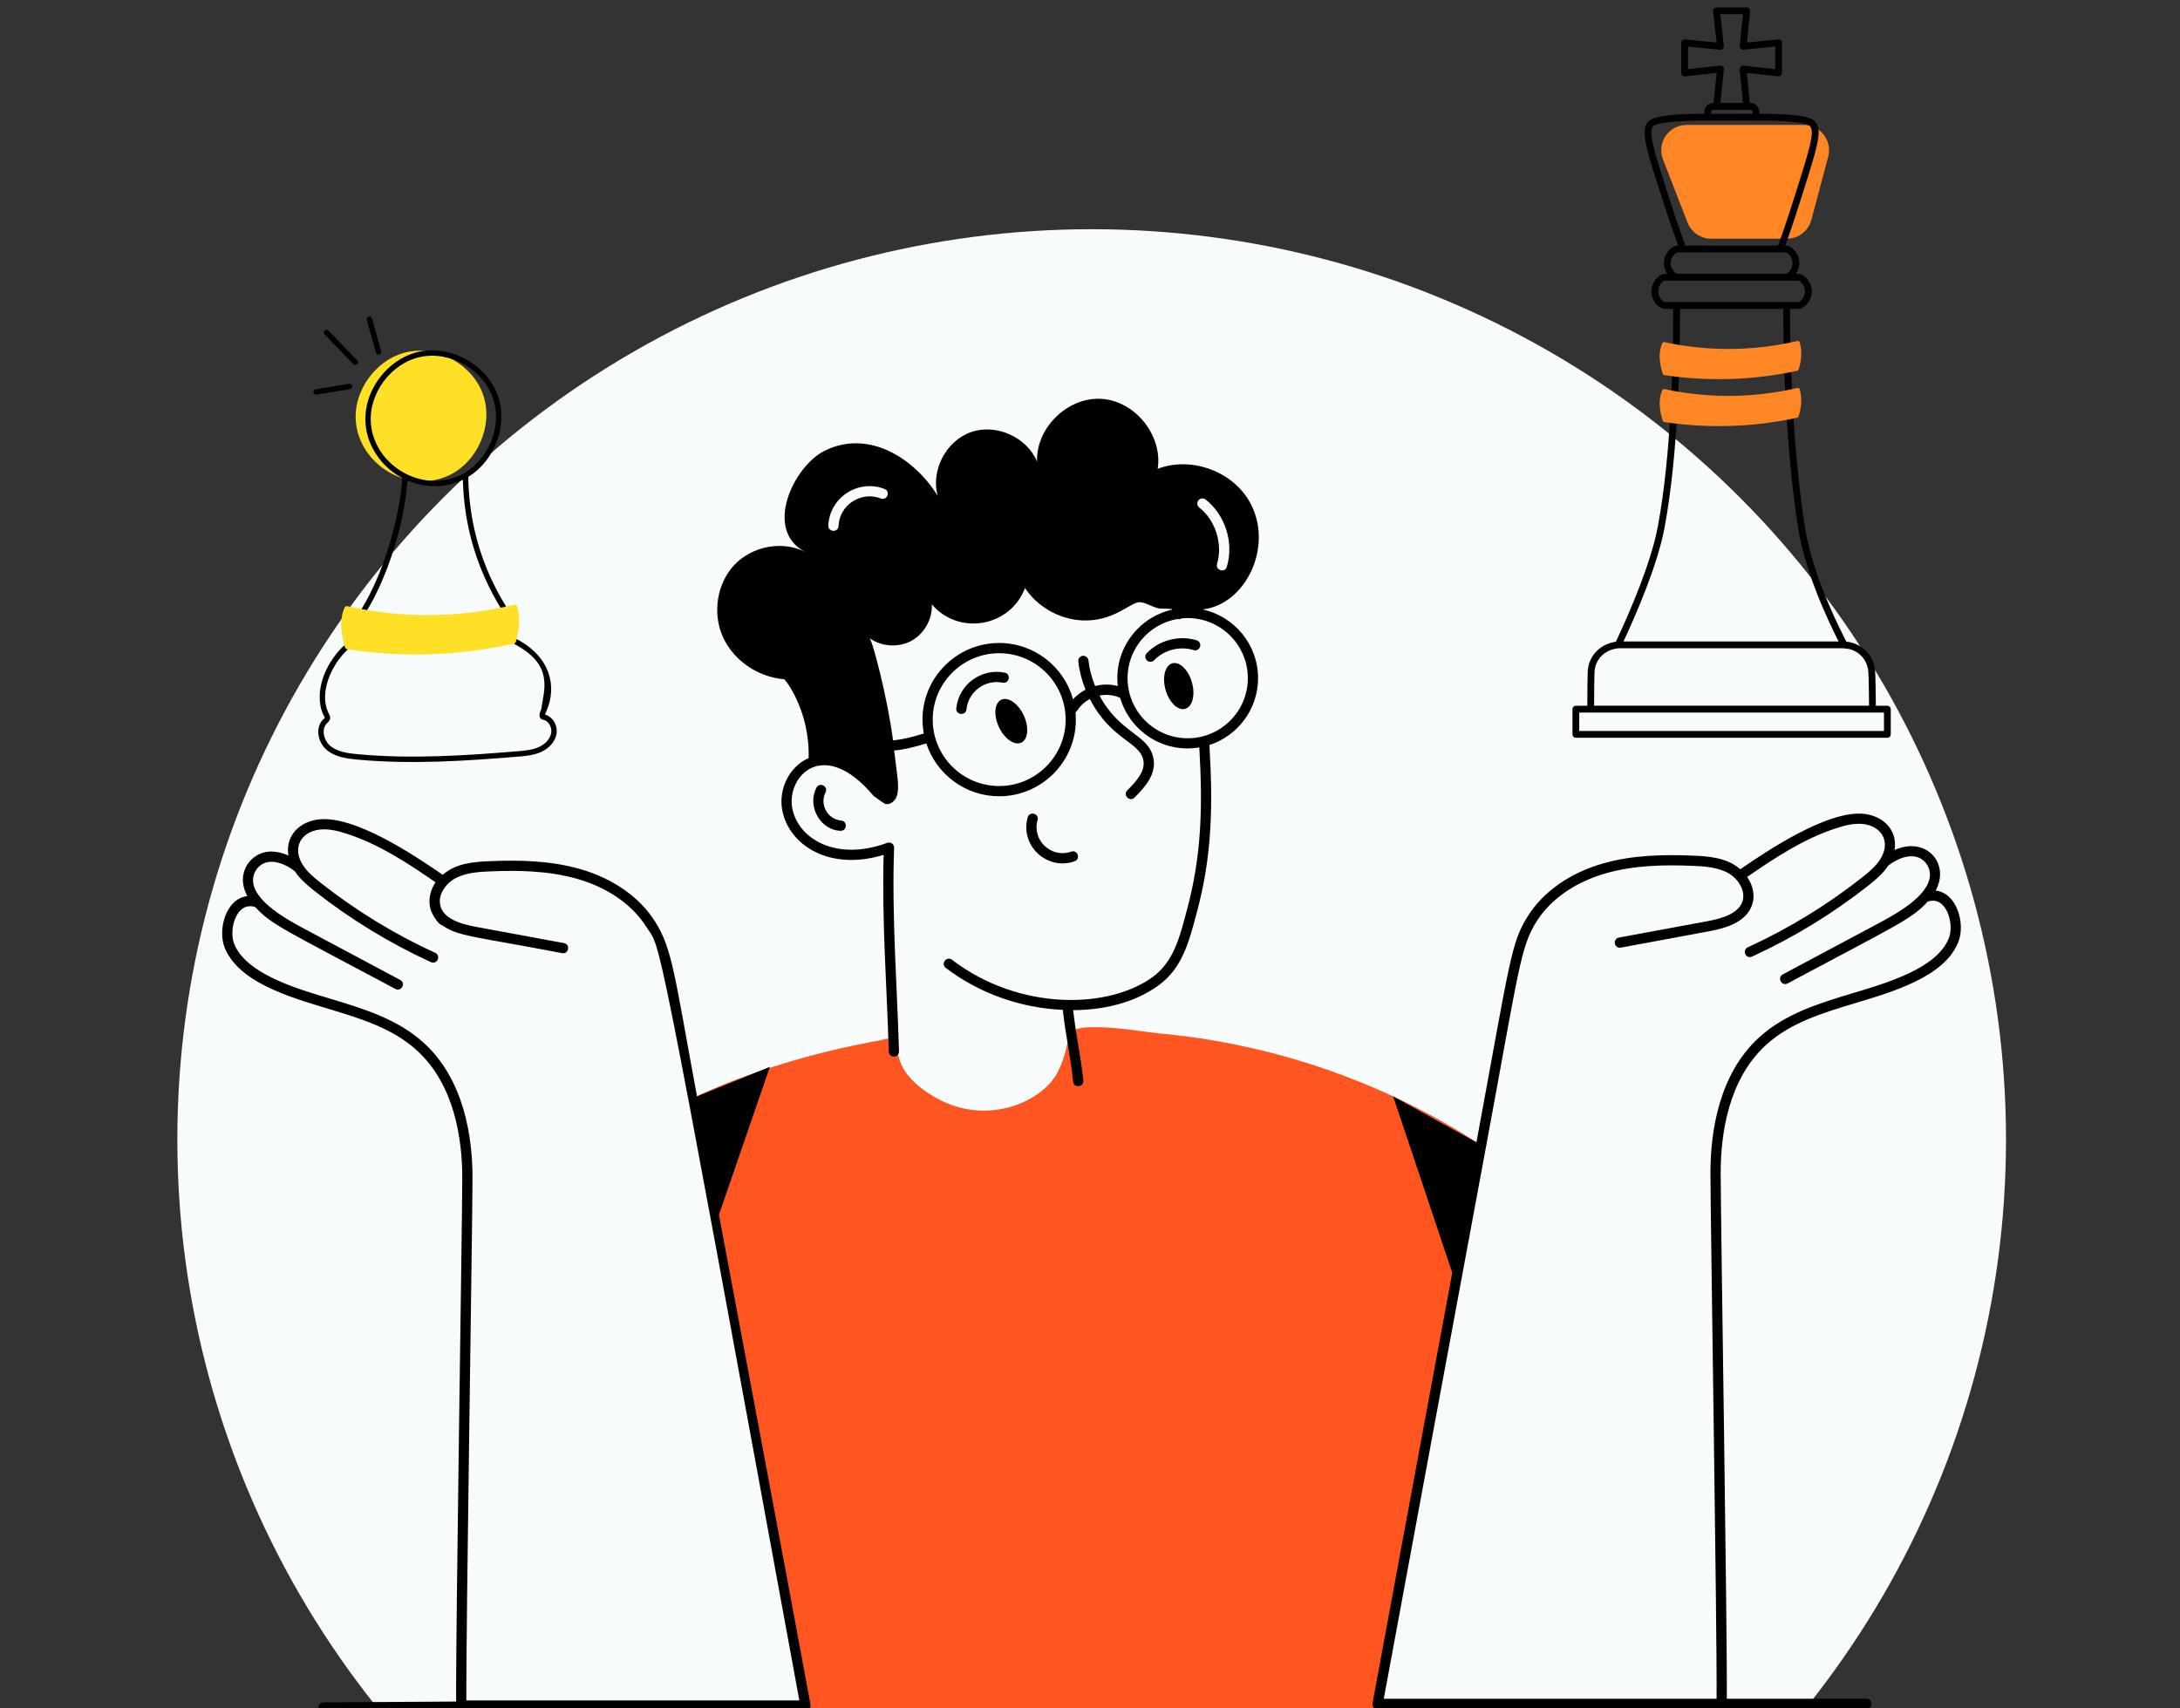 <?xml version="1.0" encoding="UTF-8"?> <svg xmlns="http://www.w3.org/2000/svg" width="504" height="395" viewBox="0 0 504 395" fill="none"><rect x="0" y="0" width="504" height="395" fill="#333333" stroke="none"/><g clip-path="url(#clip0_555_6424)"><ellipse cx="252.386" cy="263.5" rx="211.386" ry="210.5" fill="#F7FBFC"></ellipse><path d="M324.013 396.346C324.013 396.346 168.743 395.588 167.624 396.33C167.543 396.375 167.482 396.046 167.434 395.366H186.221C180.693 365.189 169.987 307.779 169.861 306.999H322.627L323.555 366.553L318.478 394.089L323.997 395.746L324.013 396.346Z" fill="#FF5521"></path><path d="M354.979 394.089C354.915 394.785 354.853 395.462 354.789 396.155C350.144 396.091 323.926 395.746 316.569 395.652C316.173 373.77 315.779 351.907 315.386 330.029C315.003 305.487 306.057 308.227 287.621 308.227C287.35 308.227 170.354 308.182 170.084 308.182C169.893 307.228 160.645 257.326 160.019 253.957C171.679 248.451 186.476 243.638 203.352 240.572C204.093 240.447 205.64 239.879 206.35 240.227C208.587 241.343 204.944 247.664 217.013 254.176C228.328 260.23 240.836 254.866 244.459 248.045C245.881 245.382 246.59 242.4 247.129 239.438C247.806 235.576 264.085 238.603 267.982 238.948C295.354 241.433 321.057 250.817 342.423 264.785C336.682 295.822 328.855 337.878 323.555 366.552C321.285 378.815 319.471 388.622 318.478 394.089H354.979Z" fill="#FF5521"></path><path d="M82.277 97.591C81.6 90.264 87.072 82.874 94.281 81.376C101.489 79.879 109.456 84.478 111.758 91.468C114.058 98.456 110.384 106.884 103.694 109.957C94.155 114.34 83.173 107.305 82.277 97.591Z" fill="#FFE027"></path><path d="M231.494 161.796C229.908 162.534 229.657 165.352 230.933 168.089C232.21 170.825 234.531 172.447 236.117 171.709C237.703 170.97 237.954 168.153 236.678 165.416C235.401 162.679 233.08 161.058 231.494 161.796Z" fill="black"></path><path d="M271.029 153.376C269.346 153.85 268.647 156.593 269.466 159.498C270.288 162.405 272.315 164.375 274.001 163.901C275.684 163.427 276.383 160.687 275.565 157.779C274.743 154.875 272.715 152.902 271.029 153.376Z" fill="black"></path><path d="M288.662 115.617C284.497 108.745 275.158 105.531 267.65 108.4C268.907 100.431 261.896 91.879 253.373 92.21C246.071 92.526 239.492 99.351 239.759 106.727C237.393 101.069 230.327 97.9 224.537 99.902C218.747 101.888 215.153 108.745 216.778 114.641C211.459 106.05 200.985 99.254 190.811 104.141C183.445 107.69 176.408 122.6 186.189 127.645C180.873 124.902 173.839 126.291 169.751 130.656C165.667 135.024 164.687 141.926 167.166 147.364C169.658 152.802 175.322 156.571 181.282 157.061C181.563 157.077 187.281 164.433 186.949 175.297C182.588 177.16 179.857 182.421 180.873 187.469C182.481 195.483 191.846 201.492 204.289 197.662C203.867 212.846 205.018 227.891 205.479 243.161C205.531 244.734 207.893 244.66 207.845 243.09C207.374 227.41 206.149 211.656 206.71 196.038C206.739 195.193 205.901 194.597 205.115 194.89C193.342 199.242 184.599 194.004 183.191 187.002C181.701 179.584 190.354 170.22 201.914 183.978C201.933 184.001 204.347 185.825 204.741 185.906C205.859 186.128 206.965 185.181 207.326 184.094C208.051 181.902 207.355 179.207 206.727 173.53C209.318 173.308 211.836 172.599 214.157 171.899C216.481 178.981 223.148 184.117 231.004 184.117C241.271 184.117 249.617 175.303 248.653 164.778C249.114 164.314 249.775 162.812 251.964 161.632C256.896 171.209 263.605 171.474 264.356 175.89C264.762 178.288 262.805 180.6 260.629 182.74C259.514 183.836 261.184 185.509 262.289 184.426C264.923 181.834 267.276 178.959 266.686 175.493C265.713 169.752 258.953 169.759 254.204 160.839C255.787 160.516 257.454 160.655 258.975 161.367C261.213 169.001 268.849 174.236 277.27 172.827C278.069 186.541 277.821 197.775 274.384 210.489C272.785 216.466 271.461 222.246 266.538 225.873C256.445 233.316 235.71 233.858 220.092 221.924C218.847 220.979 217.41 222.852 218.654 223.806C226.375 229.702 235.997 233.087 245.713 233.506C246.41 239.85 247.454 243.851 248.102 250.098C248.26 251.668 250.62 251.414 250.455 249.857C249.804 243.574 248.811 239.805 248.105 233.577C256.864 233.503 263.43 231.101 267.94 227.775C273.433 223.729 274.926 217.617 276.667 211.105C280.222 197.953 280.451 186.415 279.607 172.267C286.128 170.145 290.857 164.024 290.857 156.809C290.857 149.011 285.332 142.483 277.992 140.913C288.049 139.891 294.858 125.904 288.662 115.617ZM204.505 113.064C205.95 113.635 205.089 115.85 203.635 115.256C199.077 113.487 194.074 116.739 193.871 121.607C193.793 123.199 191.43 123.074 191.504 121.497C191.817 114.895 198.548 110.724 204.505 113.064ZM231.004 181.751C222.529 181.751 215.637 174.862 215.637 166.396C215.637 157.928 222.529 151.042 231.004 151.042C239.476 151.042 246.368 157.928 246.368 166.396C246.368 174.862 239.476 181.751 231.004 181.751ZM253.179 158.631C252.406 156.722 251.864 154.723 251.642 152.693C251.571 152.041 250.965 151.584 250.339 151.645C249.688 151.716 249.221 152.299 249.292 152.947C249.533 155.181 250.126 157.373 250.971 159.472C249.901 160.03 248.921 160.778 248.079 161.693C246.01 154.201 239.147 148.676 231.004 148.676C220.108 148.676 211.539 158.547 213.577 169.604C211.243 170.31 208.867 170.993 206.462 171.183C205.224 161.574 201.717 148.054 201.017 147.538C203.761 149.54 207.69 149.807 210.688 148.186C213.683 146.561 215.608 143.141 215.421 139.737C221.681 147.064 233.586 144.969 236.968 135.968C239.888 140.365 244.998 143.234 250.265 143.457C257.267 143.747 261.032 139.576 263.202 139.263C264.717 139.047 266.822 140.73 268.44 140.73C269.307 140.714 270.116 140.759 270.967 140.833C270.98 140.875 270.993 140.917 271.003 140.962C263.15 142.732 257.47 150.162 258.424 158.643C256.693 158.166 254.885 158.186 253.179 158.631ZM288.491 156.809C288.491 164.472 282.253 170.706 274.588 170.706C266.918 170.706 260.681 164.472 260.681 156.809C260.681 149.952 265.681 144.253 272.228 143.128C272.698 143.251 272.918 143.115 273.121 142.993C281.373 142.122 288.491 148.611 288.491 156.809ZM283.63 131.049C283.166 132.58 280.932 131.848 281.373 130.372C282.747 125.785 281.028 120.314 277.257 117.352C276.738 116.958 276.657 116.201 277.05 115.698C277.463 115.176 278.204 115.098 278.723 115.492C283.282 119.086 285.319 125.485 283.63 131.049Z" fill="black"></path><path d="M188.752 182.137C186.414 186.747 190.025 192.098 194.37 192.098C195.866 192.098 195.969 189.877 194.48 189.739C191.324 189.445 189.432 186.032 190.863 183.204C191.569 181.809 189.464 180.742 188.752 182.137Z" fill="black"></path><path d="M237.606 188.975C235.723 195.528 242.113 201.405 248.441 199.149C249.901 198.63 249.14 196.405 247.648 196.921C243.073 198.546 238.541 194.284 239.882 189.629C240.314 188.121 238.041 187.476 237.606 188.975Z" fill="black"></path><path d="M447.507 205.928C450.908 199.684 445.331 193.265 438.007 196.544C438.784 191.847 435.245 188.688 431.076 188.195C422.718 187.211 408.701 196.615 402.334 200.996C399.359 198.365 395.246 197.982 391.29 197.84C384.982 197.595 377.586 197.621 370.472 199.697C362.941 201.876 356.836 206.154 353.283 211.74C349.267 218.071 349.176 221.872 341.337 264.144L322.079 253.499L335.75 294.291C330.034 325.103 319.999 379.147 317.314 393.879C317.182 394.611 317.746 395.272 318.478 395.272C398.215 395.227 352.004 395.346 431.457 395.156C433.02 395.156 433.02 392.793 431.457 392.793H399.227C399.353 376.256 397.825 282.905 397.808 271.2C397.808 262.081 399.627 249.544 408.292 241.62C413.943 236.462 421.26 234.254 429.007 231.92C437.685 229.299 449.716 225.827 452.801 217.681C454.377 213.536 452.433 206.463 447.507 205.928ZM450.589 216.84C447.894 223.958 436.025 227.333 428.323 229.654C420.664 231.965 412.744 234.354 406.696 239.873C397.396 248.38 395.442 261.607 395.442 271.203C395.455 282.154 396.986 376.681 396.864 392.793H319.919C323.362 373.96 335.54 308.44 343.587 265.001C351.233 223.755 351.501 218.971 355.282 213.007C358.522 207.907 364.154 203.987 371.133 201.969C377.922 199.987 385.088 199.964 391.203 200.203C394.143 200.309 397.225 200.531 399.704 201.963C401.867 203.23 403.637 205.989 402.85 208.407C401.886 211.331 397.957 212.411 394.643 213.023C387.099 214.425 380.368 215.676 374.295 216.788C372.78 217.069 373.151 219.374 374.724 219.116C381.832 217.81 388.679 216.537 395.075 215.347C399.03 214.616 403.743 213.249 405.1 209.145C405.829 206.898 405.191 204.613 403.924 202.775C410.232 198.436 416.783 194.058 424.316 191.573C426.396 190.886 428.63 190.284 430.796 190.541C435.029 191.044 437.214 194.655 434.716 198.662C433.691 200.309 432.147 201.595 430.519 202.878C422.389 209.287 413.491 214.725 404.075 219.042C402.673 219.686 403.621 221.846 405.065 221.189C414.649 216.795 423.707 211.26 431.986 204.735C435.735 201.779 436.215 200.531 436.547 200.158C438.626 198.52 441.882 197.137 444.213 198.62C445.454 199.41 446.231 200.873 446.189 202.34C446.054 207.159 438.185 211.427 434.081 213.616L412.173 225.302C410.79 226.04 411.905 228.126 413.285 227.388C438.304 214.022 441.985 212.543 445.68 208.468C449.999 207.024 451.824 213.597 450.589 216.84Z" fill="black"></path><path d="M166.215 280.888L177.994 246.678L161.141 253.519C155.896 225.157 155.458 219.413 151.412 213.033C147.863 207.434 141.754 203.153 134.208 200.973C127.038 198.901 119.666 198.872 113.412 199.117C109.415 199.259 105.34 199.642 102.355 202.276C95.621 197.64 81.949 188.495 73.613 189.475C69.409 189.971 65.905 193.124 66.682 197.821C64.28 196.747 61.543 196.415 59.203 197.905C56.466 199.652 55.064 203.317 57.182 207.205C52.282 207.746 50.319 214.813 51.882 218.958C54.977 227.05 66.785 230.512 75.686 233.197C83.435 235.534 90.753 237.739 96.391 242.897C105.079 250.827 106.887 263.361 106.874 272.477C106.858 283.302 105.324 378.538 105.459 393.441L74.796 393.637C73.239 393.644 73.239 396 74.802 396C74.644 396 153.382 395.681 186.221 395.549C186.969 395.549 187.517 394.866 187.385 394.156C183.152 371.036 166.75 283.776 166.215 280.888ZM107.822 393.186C107.706 377.613 109.224 283.499 109.241 272.48C109.253 262.887 107.313 249.663 97.987 241.15C91.952 235.634 84.032 233.245 76.372 230.934C68.968 228.7 56.84 225.296 54.094 218.12C52.872 214.877 54.677 208.307 59.01 209.742C62.865 213.904 65.754 214.954 91.401 228.665C92.781 229.403 93.899 227.317 92.516 226.582L70.608 214.896C66.54 212.724 58.636 208.452 58.5 203.62C58.458 202.15 59.235 200.69 60.476 199.9C62.807 198.414 66.063 199.797 68.142 201.438C68.432 201.763 68.99 203.088 72.704 206.012C80.985 212.543 90.044 218.078 99.624 222.469C101.052 223.12 102.032 220.973 100.611 220.319C91.201 216.005 82.304 210.57 74.171 204.155C72.543 202.875 70.998 201.586 69.973 199.942C67.491 195.957 69.625 192.328 73.893 191.822C76.059 191.564 78.29 192.166 80.373 192.853C87.887 195.332 94.415 199.687 100.701 204.013C99.454 205.774 98.893 208.291 99.595 210.422C99.869 211.257 101.214 213.778 102.274 213.968C105.859 216.56 109.843 216.521 129.959 220.393C131.516 220.654 131.916 218.352 130.388 218.065L110.056 214.316C105.852 213.536 101.239 212.014 101.717 207.756C102.01 205.931 103.39 204.181 104.995 203.243C107.461 201.805 110.546 201.586 113.499 201.48C119.572 201.238 126.703 201.267 133.553 203.246C140.542 205.264 146.174 209.187 149.414 214.297C152.943 219.861 150.851 208.12 184.8 393.186C159.101 393.186 133.447 393.186 107.822 393.186Z" fill="black"></path><path d="M265.123 151.023C264.668 151.496 264.688 152.244 265.158 152.696C265.636 153.153 266.387 153.124 266.832 152.66C269.127 150.268 272.795 149.327 275.958 150.32C277.457 150.784 278.156 148.531 276.667 148.063C272.666 146.806 268.024 147.999 265.123 151.023Z" fill="black"></path><path d="M231.817 157.854C233.351 158.163 233.818 155.848 232.284 155.536C226.884 154.44 221.646 158.269 221.088 163.785C220.927 165.339 223.284 165.581 223.441 164.024C223.857 159.904 227.768 157.032 231.817 157.854Z" fill="black"></path><path d="M84.768 141.276C89.672 133.253 93.415 121.252 94.218 111.114C98.31 112.866 102.94 112.909 107.014 110.952C107.287 121.683 110.251 131.584 115.838 140.726C116.263 141.424 117.334 140.779 116.905 140.075C111.491 131.218 108.669 121.844 108.281 111.417C108.261 110.961 108.252 110.647 108.261 110.273C114.268 106.595 117.423 98.529 115.208 91.805C112.821 84.557 104.487 79.741 97.011 81.298C88.135 83.142 81.249 93.908 86.044 103.445C87.619 106.581 90.105 109.002 93.011 110.538C92.311 120.446 88.513 132.755 83.701 140.625C83.27 141.332 84.339 141.979 84.768 141.276ZM85.756 98.066C85.109 91.07 90.38 83.95 97.264 82.52C104.149 81.098 111.823 85.52 114.021 92.195C116.219 98.868 112.678 106.986 106.291 109.922C97.234 114.087 86.624 107.438 85.756 98.066Z" fill="black"></path><path d="M74.869 166.215C72.78 168.02 73.401 171.587 75.489 173.373C77.443 175.037 80.125 175.408 82.485 175.626C94.906 176.789 107.399 175.977 119.79 174.952C121.423 174.815 123.275 174.661 124.978 173.928C126.914 173.091 128.28 171.565 128.632 169.85C129.024 167.943 127.914 165.737 126.001 165.246C126.071 164.974 126.269 164.567 126.325 164.432C128.775 158.895 127.408 152.001 119.557 147.834C119.25 147.671 118.874 147.79 118.712 148.093C118.549 148.398 118.666 148.776 118.969 148.938C128.13 153.802 125.766 159.442 125.125 164.056C124.842 164.679 124.563 165.388 124.852 165.934C125.262 166.705 126.087 166.128 126.941 167.383C128.322 169.411 126.805 171.776 124.481 172.782C122.967 173.433 121.224 173.579 119.686 173.707C107.789 174.691 95.128 175.554 82.601 174.381C80.432 174.182 77.976 173.85 76.301 172.423C74.794 171.134 74.205 168.439 75.683 167.162C76.864 166.154 76.142 165.326 75.839 164.632C73.801 160.131 76.57 153.772 80.28 150.29C80.883 149.723 80.028 148.813 79.424 149.379C76.112 152.488 73.175 157.933 74.079 163.091C74.418 165.003 75.092 165.769 75.088 165.965C75.088 165.965 75.066 166.045 74.869 166.215Z" fill="black"></path><path d="M81.7 84.19C82.267 84.774 83.178 83.92 82.599 83.322L75.918 76.428C75.342 75.833 74.445 76.702 75.019 77.296L81.7 84.19Z" fill="black"></path><path d="M86.917 81.549C87.139 82.345 88.344 82.016 88.121 81.214L86.005 73.634C85.781 72.835 84.579 73.175 84.801 73.971L86.917 81.549Z" fill="black"></path><path d="M80.738 88.745L72.981 90.003C72.167 90.135 72.363 91.376 73.18 91.236L80.938 89.978C81.76 89.845 81.545 88.604 80.738 88.745Z" fill="black"></path><path d="M118.967 139.808C106.211 142.907 93.023 143.026 80.222 140.155C80.014 140.109 79.795 140.224 79.684 140.458C78.422 143.14 78.834 146.702 79.774 149.682C79.847 149.917 80.018 150.081 80.212 150.109C93.057 152.108 106.12 151.669 118.86 148.807C119.046 148.766 119.208 148.597 119.276 148.368C120.064 145.693 120.345 142.871 119.565 140.23C119.475 139.922 119.216 139.747 118.967 139.808Z" fill="#FFE027"></path><path d="M384.466 36.853C382.975 33.021 385.802 28.889 389.914 28.889H417.016C420.857 28.889 423.654 32.53 422.664 36.241L418.767 50.854C418.085 53.413 415.768 55.194 413.119 55.194H395.597C393.186 55.194 391.022 53.714 390.149 51.467L384.466 36.853Z" fill="#FF8624"></path><mask id="path-21-outside-1_555_6424" maskUnits="userSpaceOnUse" x="362.832" y="1" width="75" height="170" fill="black"><rect fill="white" x="362.832" y="1" width="75" height="170"></rect><path d="M436.344 163.477C435.509 163.475 434.126 163.475 433.395 163.475C433.395 163.33 433.338 157.128 433.239 155.451C433.046 152.175 430.993 149.643 427.882 148.841C427.636 148.778 427.228 148.709 426.669 148.634C426.539 148.386 426.407 148.126 426.271 147.86C423.444 142.31 418.477 131.537 416.958 121.751C414.046 102.958 413.577 82.29 413.555 71.642C413.555 71.468 413.555 71.297 413.555 71.126H415.736C417.019 71.126 418.587 69.394 418.587 67.372C418.587 65.384 416.993 63.617 415.736 63.617H414.633C414.694 63.548 414.751 63.477 414.81 63.402C415.384 62.658 415.699 61.749 415.699 60.843C415.699 58.857 414.105 57.088 412.848 57.088H412.32C412.361 56.974 412.403 56.858 412.446 56.741C413.439 53.997 414.286 51.534 414.962 49.426L415.159 48.807C417.624 41.104 419.111 36.456 419.767 33.511C420.435 30.506 420.283 29.094 419.188 28.113C418.837 27.797 417.766 26.838 409.849 26.625C408.921 26.602 407.444 26.592 406.419 26.59C406.467 26.422 406.492 26.249 406.494 26.074V26.06C406.494 24.956 405.562 24.099 404.762 24.099H404.26L403.545 16.522L411.148 17.363C411.288 17.381 411.427 17.336 411.532 17.241C411.636 17.147 411.695 17.013 411.695 16.873V9.893C411.695 9.753 411.636 9.619 411.534 9.526C411.429 9.431 411.292 9.386 411.154 9.4L403.555 10.156L404.309 2.544C404.323 2.404 404.278 2.266 404.185 2.162C404.091 2.059 403.959 2 403.819 2H396.852C396.712 2 396.578 2.059 396.484 2.164C396.391 2.268 396.346 2.408 396.362 2.548L397.199 10.164L389.517 9.4C389.377 9.386 389.239 9.431 389.137 9.526C389.033 9.619 388.973 9.753 388.973 9.893V16.873C388.973 17.013 389.033 17.147 389.139 17.241C389.243 17.336 389.381 17.379 389.521 17.363L397.213 16.514L396.417 24.099H395.877C395.455 24.099 395.04 24.328 394.736 24.724C394.452 25.092 394.297 25.567 394.297 26.06V26.095C394.301 26.269 394.322 26.438 394.362 26.602C393.775 26.602 392.981 26.604 392.453 26.609C386.339 26.688 382.663 27.189 381.528 28.097C380.378 29.017 380.218 30.552 380.943 33.759C381.64 36.843 383.144 41.486 385.736 49.428C386.418 51.514 387.271 53.975 388.272 56.743C388.313 56.859 388.357 56.974 388.398 57.088H387.823C387.196 57.088 386.481 57.516 385.912 58.229C385.305 58.981 384.972 59.909 384.972 60.843C384.972 61.751 385.289 62.662 385.863 63.402C385.92 63.477 385.979 63.548 386.038 63.617C385.64 63.617 385.242 63.617 384.935 63.617C383.678 63.617 382.084 65.384 382.084 67.372C382.084 69.394 383.65 71.126 384.933 71.126H387.135C387.135 71.297 387.135 71.468 387.135 71.642C387.147 83.155 386.702 104.973 383.579 121.735C381.971 130.365 376.967 141.827 374.128 147.891C374.004 148.153 373.884 148.41 373.768 148.654C373.634 148.672 373.48 148.693 373.372 148.713C369.904 149.322 367.487 151.999 367.357 155.374C367.298 156.931 367.276 160.359 367.268 162.959L367.266 163.475C366.537 163.475 365.158 163.475 364.325 163.477C364.053 163.477 363.832 163.698 363.832 163.972V169.806C363.832 170.079 364.053 170.3 364.327 170.3H436.344C436.618 170.3 436.839 170.079 436.839 169.806V163.972C436.839 163.698 436.618 163.477 436.344 163.477ZM389.96 16.319V10.438L397.709 11.211C397.857 11.224 398.005 11.171 398.109 11.065C398.214 10.958 398.265 10.811 398.249 10.663L397.404 2.989H403.273L402.512 10.661C402.497 10.809 402.55 10.954 402.654 11.059C402.759 11.163 402.905 11.216 403.052 11.203L410.708 10.438V16.319L403.05 15.472C402.901 15.454 402.755 15.508 402.648 15.612C402.542 15.716 402.489 15.862 402.503 16.01L403.267 24.101H397.41L398.259 16.006C398.275 15.858 398.223 15.71 398.117 15.604C398.011 15.498 397.863 15.446 397.715 15.462L389.96 16.319ZM395.286 26.06C395.286 25.788 395.371 25.52 395.52 25.325C395.631 25.181 395.769 25.09 395.877 25.09H396.714C396.718 25.09 396.72 25.09 396.724 25.09H404.455C404.459 25.09 404.463 25.09 404.467 25.09H404.762C405.017 25.09 405.505 25.5 405.505 26.06V26.068C405.503 26.245 405.448 26.428 405.35 26.59L395.412 26.615C395.333 26.456 395.288 26.271 395.286 26.087V26.06ZM386.676 49.121C381.774 34.116 380.559 30.14 382.145 28.869C382.578 28.523 384.454 27.703 392.467 27.6C392.973 27.593 408.787 27.589 409.822 27.616C416.641 27.799 418.183 28.54 418.53 28.852C420.067 30.229 418.946 33.737 414.219 48.504L414.02 49.123C413.348 51.221 412.507 53.67 411.516 56.404C411.433 56.637 411.349 56.865 411.266 57.092H389.45C389.367 56.865 389.285 56.637 389.2 56.404C388.203 53.648 387.354 51.197 386.676 49.121ZM385.959 60.843C385.959 59.888 386.41 59.184 386.68 58.849C387.104 58.319 387.569 58.079 387.823 58.079H412.848C413.471 58.079 414.712 59.273 414.712 60.843C414.712 61.771 414.282 62.467 414.026 62.798C413.63 63.316 413.187 63.578 412.905 63.613H387.77C387.496 63.584 387.049 63.326 386.645 62.8C386.389 62.469 385.959 61.773 385.959 60.843ZM383.071 67.372C383.071 65.802 384.314 64.608 384.935 64.608L387.636 64.606C387.661 64.606 387.687 64.606 387.711 64.604C387.714 64.604 387.718 64.604 387.722 64.604H413.136C413.201 64.606 413.27 64.606 413.341 64.606L415.736 64.608C416.357 64.608 417.598 65.802 417.598 67.372C417.598 68.941 416.359 70.136 415.736 70.136H413.061C413.045 70.136 413.031 70.14 413.015 70.14L387.565 70.135C387.559 70.135 387.555 70.136 387.549 70.136H384.933C384.312 70.136 383.071 68.941 383.071 67.372ZM384.55 121.917C387.687 105.076 388.136 83.189 388.122 71.644C388.124 71.468 388.124 71.295 388.122 71.126L412.566 71.131C412.568 71.301 412.568 71.472 412.568 71.646C412.59 82.32 413.061 103.046 415.983 121.903C417.521 131.827 422.537 142.706 425.39 148.309C425.443 148.415 425.497 148.516 425.55 148.618H374.877C374.926 148.518 374.973 148.415 375.023 148.311C377.881 142.203 382.921 130.654 384.55 121.917ZM368.344 155.412C368.456 152.515 370.544 150.214 373.543 149.686C373.691 149.661 373.959 149.619 374.099 149.609C374.374 149.592 374.502 149.609 375.21 149.609C380.242 149.609 400.641 149.609 400.641 149.609C400.641 149.609 420.151 149.605 425.24 149.603C426.001 149.603 426.176 149.617 426.476 149.639C426.777 149.663 427.482 149.759 427.636 149.799C430.318 150.49 432.087 152.679 432.252 155.51C432.351 157.163 432.406 163.332 432.408 163.473H368.255V162.961C368.267 159.244 368.298 156.633 368.344 155.412ZM435.852 169.311H364.819V164.466H435.852V169.311Z"></path></mask><path d="M436.344 163.477C435.509 163.475 434.126 163.475 433.395 163.475C433.395 163.33 433.338 157.128 433.239 155.451C433.046 152.175 430.993 149.643 427.882 148.841C427.636 148.778 427.228 148.709 426.669 148.634C426.539 148.386 426.407 148.126 426.271 147.86C423.444 142.31 418.477 131.537 416.958 121.751C414.046 102.958 413.577 82.29 413.555 71.642C413.555 71.468 413.555 71.297 413.555 71.126H415.736C417.019 71.126 418.587 69.394 418.587 67.372C418.587 65.384 416.993 63.617 415.736 63.617H414.633C414.694 63.548 414.751 63.477 414.81 63.402C415.384 62.658 415.699 61.749 415.699 60.843C415.699 58.857 414.105 57.088 412.848 57.088H412.32C412.361 56.974 412.403 56.858 412.446 56.741C413.439 53.997 414.286 51.534 414.962 49.426L415.159 48.807C417.624 41.104 419.111 36.456 419.767 33.511C420.435 30.506 420.283 29.094 419.188 28.113C418.837 27.797 417.766 26.838 409.849 26.625C408.921 26.602 407.444 26.592 406.419 26.59C406.467 26.422 406.492 26.249 406.494 26.074V26.06C406.494 24.956 405.562 24.099 404.762 24.099H404.26L403.545 16.522L411.148 17.363C411.288 17.381 411.427 17.336 411.532 17.241C411.636 17.147 411.695 17.013 411.695 16.873V9.893C411.695 9.753 411.636 9.619 411.534 9.526C411.429 9.431 411.292 9.386 411.154 9.4L403.555 10.156L404.309 2.544C404.323 2.404 404.278 2.266 404.185 2.162C404.091 2.059 403.959 2 403.819 2H396.852C396.712 2 396.578 2.059 396.484 2.164C396.391 2.268 396.346 2.408 396.362 2.548L397.199 10.164L389.517 9.4C389.377 9.386 389.239 9.431 389.137 9.526C389.033 9.619 388.973 9.753 388.973 9.893V16.873C388.973 17.013 389.033 17.147 389.139 17.241C389.243 17.336 389.381 17.379 389.521 17.363L397.213 16.514L396.417 24.099H395.877C395.455 24.099 395.04 24.328 394.736 24.724C394.452 25.092 394.297 25.567 394.297 26.06V26.095C394.301 26.269 394.322 26.438 394.362 26.602C393.775 26.602 392.981 26.604 392.453 26.609C386.339 26.688 382.663 27.189 381.528 28.097C380.378 29.017 380.218 30.552 380.943 33.759C381.64 36.843 383.144 41.486 385.736 49.428C386.418 51.514 387.271 53.975 388.272 56.743C388.313 56.859 388.357 56.974 388.398 57.088H387.823C387.196 57.088 386.481 57.516 385.912 58.229C385.305 58.981 384.972 59.909 384.972 60.843C384.972 61.751 385.289 62.662 385.863 63.402C385.92 63.477 385.979 63.548 386.038 63.617C385.64 63.617 385.242 63.617 384.935 63.617C383.678 63.617 382.084 65.384 382.084 67.372C382.084 69.394 383.65 71.126 384.933 71.126H387.135C387.135 71.297 387.135 71.468 387.135 71.642C387.147 83.155 386.702 104.973 383.579 121.735C381.971 130.365 376.967 141.827 374.128 147.891C374.004 148.153 373.884 148.41 373.768 148.654C373.634 148.672 373.48 148.693 373.372 148.713C369.904 149.322 367.487 151.999 367.357 155.374C367.298 156.931 367.276 160.359 367.268 162.959L367.266 163.475C366.537 163.475 365.158 163.475 364.325 163.477C364.053 163.477 363.832 163.698 363.832 163.972V169.806C363.832 170.079 364.053 170.3 364.327 170.3H436.344C436.618 170.3 436.839 170.079 436.839 169.806V163.972C436.839 163.698 436.618 163.477 436.344 163.477ZM389.96 16.319V10.438L397.709 11.211C397.857 11.224 398.005 11.171 398.109 11.065C398.214 10.958 398.265 10.811 398.249 10.663L397.404 2.989H403.273L402.512 10.661C402.497 10.809 402.55 10.954 402.654 11.059C402.759 11.163 402.905 11.216 403.052 11.203L410.708 10.438V16.319L403.05 15.472C402.901 15.454 402.755 15.508 402.648 15.612C402.542 15.716 402.489 15.862 402.503 16.01L403.267 24.101H397.41L398.259 16.006C398.275 15.858 398.223 15.71 398.117 15.604C398.011 15.498 397.863 15.446 397.715 15.462L389.96 16.319ZM395.286 26.06C395.286 25.788 395.371 25.52 395.52 25.325C395.631 25.181 395.769 25.09 395.877 25.09H396.714C396.718 25.09 396.72 25.09 396.724 25.09H404.455C404.459 25.09 404.463 25.09 404.467 25.09H404.762C405.017 25.09 405.505 25.5 405.505 26.06V26.068C405.503 26.245 405.448 26.428 405.35 26.59L395.412 26.615C395.333 26.456 395.288 26.271 395.286 26.087V26.06ZM386.676 49.121C381.774 34.116 380.559 30.14 382.145 28.869C382.578 28.523 384.454 27.703 392.467 27.6C392.973 27.593 408.787 27.589 409.822 27.616C416.641 27.799 418.183 28.54 418.53 28.852C420.067 30.229 418.946 33.737 414.219 48.504L414.02 49.123C413.348 51.221 412.507 53.67 411.516 56.404C411.433 56.637 411.349 56.865 411.266 57.092H389.45C389.367 56.865 389.285 56.637 389.2 56.404C388.203 53.648 387.354 51.197 386.676 49.121ZM385.959 60.843C385.959 59.888 386.41 59.184 386.68 58.849C387.104 58.319 387.569 58.079 387.823 58.079H412.848C413.471 58.079 414.712 59.273 414.712 60.843C414.712 61.771 414.282 62.467 414.026 62.798C413.63 63.316 413.187 63.578 412.905 63.613H387.77C387.496 63.584 387.049 63.326 386.645 62.8C386.389 62.469 385.959 61.773 385.959 60.843ZM383.071 67.372C383.071 65.802 384.314 64.608 384.935 64.608L387.636 64.606C387.661 64.606 387.687 64.606 387.711 64.604C387.714 64.604 387.718 64.604 387.722 64.604H413.136C413.201 64.606 413.27 64.606 413.341 64.606L415.736 64.608C416.357 64.608 417.598 65.802 417.598 67.372C417.598 68.941 416.359 70.136 415.736 70.136H413.061C413.045 70.136 413.031 70.14 413.015 70.14L387.565 70.135C387.559 70.135 387.555 70.136 387.549 70.136H384.933C384.312 70.136 383.071 68.941 383.071 67.372ZM384.55 121.917C387.687 105.076 388.136 83.189 388.122 71.644C388.124 71.468 388.124 71.295 388.122 71.126L412.566 71.131C412.568 71.301 412.568 71.472 412.568 71.646C412.59 82.32 413.061 103.046 415.983 121.903C417.521 131.827 422.537 142.706 425.39 148.309C425.443 148.415 425.497 148.516 425.55 148.618H374.877C374.926 148.518 374.973 148.415 375.023 148.311C377.881 142.203 382.921 130.654 384.55 121.917ZM368.344 155.412C368.456 152.515 370.544 150.214 373.543 149.686C373.691 149.661 373.959 149.619 374.099 149.609C374.374 149.592 374.502 149.609 375.21 149.609C380.242 149.609 400.641 149.609 400.641 149.609C400.641 149.609 420.151 149.605 425.24 149.603C426.001 149.603 426.176 149.617 426.476 149.639C426.777 149.663 427.482 149.759 427.636 149.799C430.318 150.49 432.087 152.679 432.252 155.51C432.351 157.163 432.406 163.332 432.408 163.473H368.255V162.961C368.267 159.244 368.298 156.633 368.344 155.412ZM435.852 169.311H364.819V164.466H435.852V169.311Z" fill="black"></path><path d="M436.344 163.477C435.509 163.475 434.126 163.475 433.395 163.475C433.395 163.33 433.338 157.128 433.239 155.451C433.046 152.175 430.993 149.643 427.882 148.841C427.636 148.778 427.228 148.709 426.669 148.634C426.539 148.386 426.407 148.126 426.271 147.86C423.444 142.31 418.477 131.537 416.958 121.751C414.046 102.958 413.577 82.29 413.555 71.642C413.555 71.468 413.555 71.297 413.555 71.126H415.736C417.019 71.126 418.587 69.394 418.587 67.372C418.587 65.384 416.993 63.617 415.736 63.617H414.633C414.694 63.548 414.751 63.477 414.81 63.402C415.384 62.658 415.699 61.749 415.699 60.843C415.699 58.857 414.105 57.088 412.848 57.088H412.32C412.361 56.974 412.403 56.858 412.446 56.741C413.439 53.997 414.286 51.534 414.962 49.426L415.159 48.807C417.624 41.104 419.111 36.456 419.767 33.511C420.435 30.506 420.283 29.094 419.188 28.113C418.837 27.797 417.766 26.838 409.849 26.625C408.921 26.602 407.444 26.592 406.419 26.59C406.467 26.422 406.492 26.249 406.494 26.074V26.06C406.494 24.956 405.562 24.099 404.762 24.099H404.26L403.545 16.522L411.148 17.363C411.288 17.381 411.427 17.336 411.532 17.241C411.636 17.147 411.695 17.013 411.695 16.873V9.893C411.695 9.753 411.636 9.619 411.534 9.526C411.429 9.431 411.292 9.386 411.154 9.4L403.555 10.156L404.309 2.544C404.323 2.404 404.278 2.266 404.185 2.162C404.091 2.059 403.959 2 403.819 2H396.852C396.712 2 396.578 2.059 396.484 2.164C396.391 2.268 396.346 2.408 396.362 2.548L397.199 10.164L389.517 9.4C389.377 9.386 389.239 9.431 389.137 9.526C389.033 9.619 388.973 9.753 388.973 9.893V16.873C388.973 17.013 389.033 17.147 389.139 17.241C389.243 17.336 389.381 17.379 389.521 17.363L397.213 16.514L396.417 24.099H395.877C395.455 24.099 395.04 24.328 394.736 24.724C394.452 25.092 394.297 25.567 394.297 26.06V26.095C394.301 26.269 394.322 26.438 394.362 26.602C393.775 26.602 392.981 26.604 392.453 26.609C386.339 26.688 382.663 27.189 381.528 28.097C380.378 29.017 380.218 30.552 380.943 33.759C381.64 36.843 383.144 41.486 385.736 49.428C386.418 51.514 387.271 53.975 388.272 56.743C388.313 56.859 388.357 56.974 388.398 57.088H387.823C387.196 57.088 386.481 57.516 385.912 58.229C385.305 58.981 384.972 59.909 384.972 60.843C384.972 61.751 385.289 62.662 385.863 63.402C385.92 63.477 385.979 63.548 386.038 63.617C385.64 63.617 385.242 63.617 384.935 63.617C383.678 63.617 382.084 65.384 382.084 67.372C382.084 69.394 383.65 71.126 384.933 71.126H387.135C387.135 71.297 387.135 71.468 387.135 71.642C387.147 83.155 386.702 104.973 383.579 121.735C381.971 130.365 376.967 141.827 374.128 147.891C374.004 148.153 373.884 148.41 373.768 148.654C373.634 148.672 373.48 148.693 373.372 148.713C369.904 149.322 367.487 151.999 367.357 155.374C367.298 156.931 367.276 160.359 367.268 162.959L367.266 163.475C366.537 163.475 365.158 163.475 364.325 163.477C364.053 163.477 363.832 163.698 363.832 163.972V169.806C363.832 170.079 364.053 170.3 364.327 170.3H436.344C436.618 170.3 436.839 170.079 436.839 169.806V163.972C436.839 163.698 436.618 163.477 436.344 163.477ZM389.96 16.319V10.438L397.709 11.211C397.857 11.224 398.005 11.171 398.109 11.065C398.214 10.958 398.265 10.811 398.249 10.663L397.404 2.989H403.273L402.512 10.661C402.497 10.809 402.55 10.954 402.654 11.059C402.759 11.163 402.905 11.216 403.052 11.203L410.708 10.438V16.319L403.05 15.472C402.901 15.454 402.755 15.508 402.648 15.612C402.542 15.716 402.489 15.862 402.503 16.01L403.267 24.101H397.41L398.259 16.006C398.275 15.858 398.223 15.71 398.117 15.604C398.011 15.498 397.863 15.446 397.715 15.462L389.96 16.319ZM395.286 26.06C395.286 25.788 395.371 25.52 395.52 25.325C395.631 25.181 395.769 25.09 395.877 25.09H396.714C396.718 25.09 396.72 25.09 396.724 25.09H404.455C404.459 25.09 404.463 25.09 404.467 25.09H404.762C405.017 25.09 405.505 25.5 405.505 26.06V26.068C405.503 26.245 405.448 26.428 405.35 26.59L395.412 26.615C395.333 26.456 395.288 26.271 395.286 26.087V26.06ZM386.676 49.121C381.774 34.116 380.559 30.14 382.145 28.869C382.578 28.523 384.454 27.703 392.467 27.6C392.973 27.593 408.787 27.589 409.822 27.616C416.641 27.799 418.183 28.54 418.53 28.852C420.067 30.229 418.946 33.737 414.219 48.504L414.02 49.123C413.348 51.221 412.507 53.67 411.516 56.404C411.433 56.637 411.349 56.865 411.266 57.092H389.45C389.367 56.865 389.285 56.637 389.2 56.404C388.203 53.648 387.354 51.197 386.676 49.121ZM385.959 60.843C385.959 59.888 386.41 59.184 386.68 58.849C387.104 58.319 387.569 58.079 387.823 58.079H412.848C413.471 58.079 414.712 59.273 414.712 60.843C414.712 61.771 414.282 62.467 414.026 62.798C413.63 63.316 413.187 63.578 412.905 63.613H387.77C387.496 63.584 387.049 63.326 386.645 62.8C386.389 62.469 385.959 61.773 385.959 60.843ZM383.071 67.372C383.071 65.802 384.314 64.608 384.935 64.608L387.636 64.606C387.661 64.606 387.687 64.606 387.711 64.604C387.714 64.604 387.718 64.604 387.722 64.604H413.136C413.201 64.606 413.27 64.606 413.341 64.606L415.736 64.608C416.357 64.608 417.598 65.802 417.598 67.372C417.598 68.941 416.359 70.136 415.736 70.136H413.061C413.045 70.136 413.031 70.14 413.015 70.14L387.565 70.135C387.559 70.135 387.555 70.136 387.549 70.136H384.933C384.312 70.136 383.071 68.941 383.071 67.372ZM384.55 121.917C387.687 105.076 388.136 83.189 388.122 71.644C388.124 71.468 388.124 71.295 388.122 71.126L412.566 71.131C412.568 71.301 412.568 71.472 412.568 71.646C412.59 82.32 413.061 103.046 415.983 121.903C417.521 131.827 422.537 142.706 425.39 148.309C425.443 148.415 425.497 148.516 425.55 148.618H374.877C374.926 148.518 374.973 148.415 375.023 148.311C377.881 142.203 382.921 130.654 384.55 121.917ZM368.344 155.412C368.456 152.515 370.544 150.214 373.543 149.686C373.691 149.661 373.959 149.619 374.099 149.609C374.374 149.592 374.502 149.609 375.21 149.609C380.242 149.609 400.641 149.609 400.641 149.609C400.641 149.609 420.151 149.605 425.24 149.603C426.001 149.603 426.176 149.617 426.476 149.639C426.777 149.663 427.482 149.759 427.636 149.799C430.318 150.49 432.087 152.679 432.252 155.51C432.351 157.163 432.406 163.332 432.408 163.473H368.255V162.961C368.267 159.244 368.298 156.633 368.344 155.412ZM435.852 169.311H364.819V164.466H435.852V169.311Z" stroke="black" stroke-width="0.585" mask="url(#path-21-outside-1_555_6424)"></path><path d="M415.597 78.837C405.446 81.213 394.951 81.304 384.764 79.104C384.599 79.068 384.424 79.156 384.336 79.336C383.332 81.391 383.66 84.121 384.408 86.405C384.466 86.585 384.602 86.71 384.756 86.733C394.978 88.264 405.374 87.928 415.512 85.734C415.66 85.703 415.789 85.574 415.843 85.397C416.47 83.347 416.694 81.185 416.073 79.161C416.001 78.925 415.795 78.79 415.597 78.837Z" fill="#FF8624"></path><path d="M415.597 89.691C405.446 92.066 394.951 92.157 384.764 89.957C384.599 89.922 384.424 90.009 384.336 90.189C383.332 92.245 383.66 94.975 384.408 97.258C384.466 97.439 384.602 97.564 384.756 97.586C394.978 99.118 405.374 98.781 415.512 96.588C415.66 96.556 415.789 96.427 415.843 96.251C416.47 94.201 416.694 92.039 416.073 90.015C416.001 89.778 415.795 89.644 415.597 89.691Z" fill="#FF8624"></path></g><defs><clipPath id="clip0_555_6424"><rect width="504" height="395" fill="white"></rect></clipPath></defs></svg> 